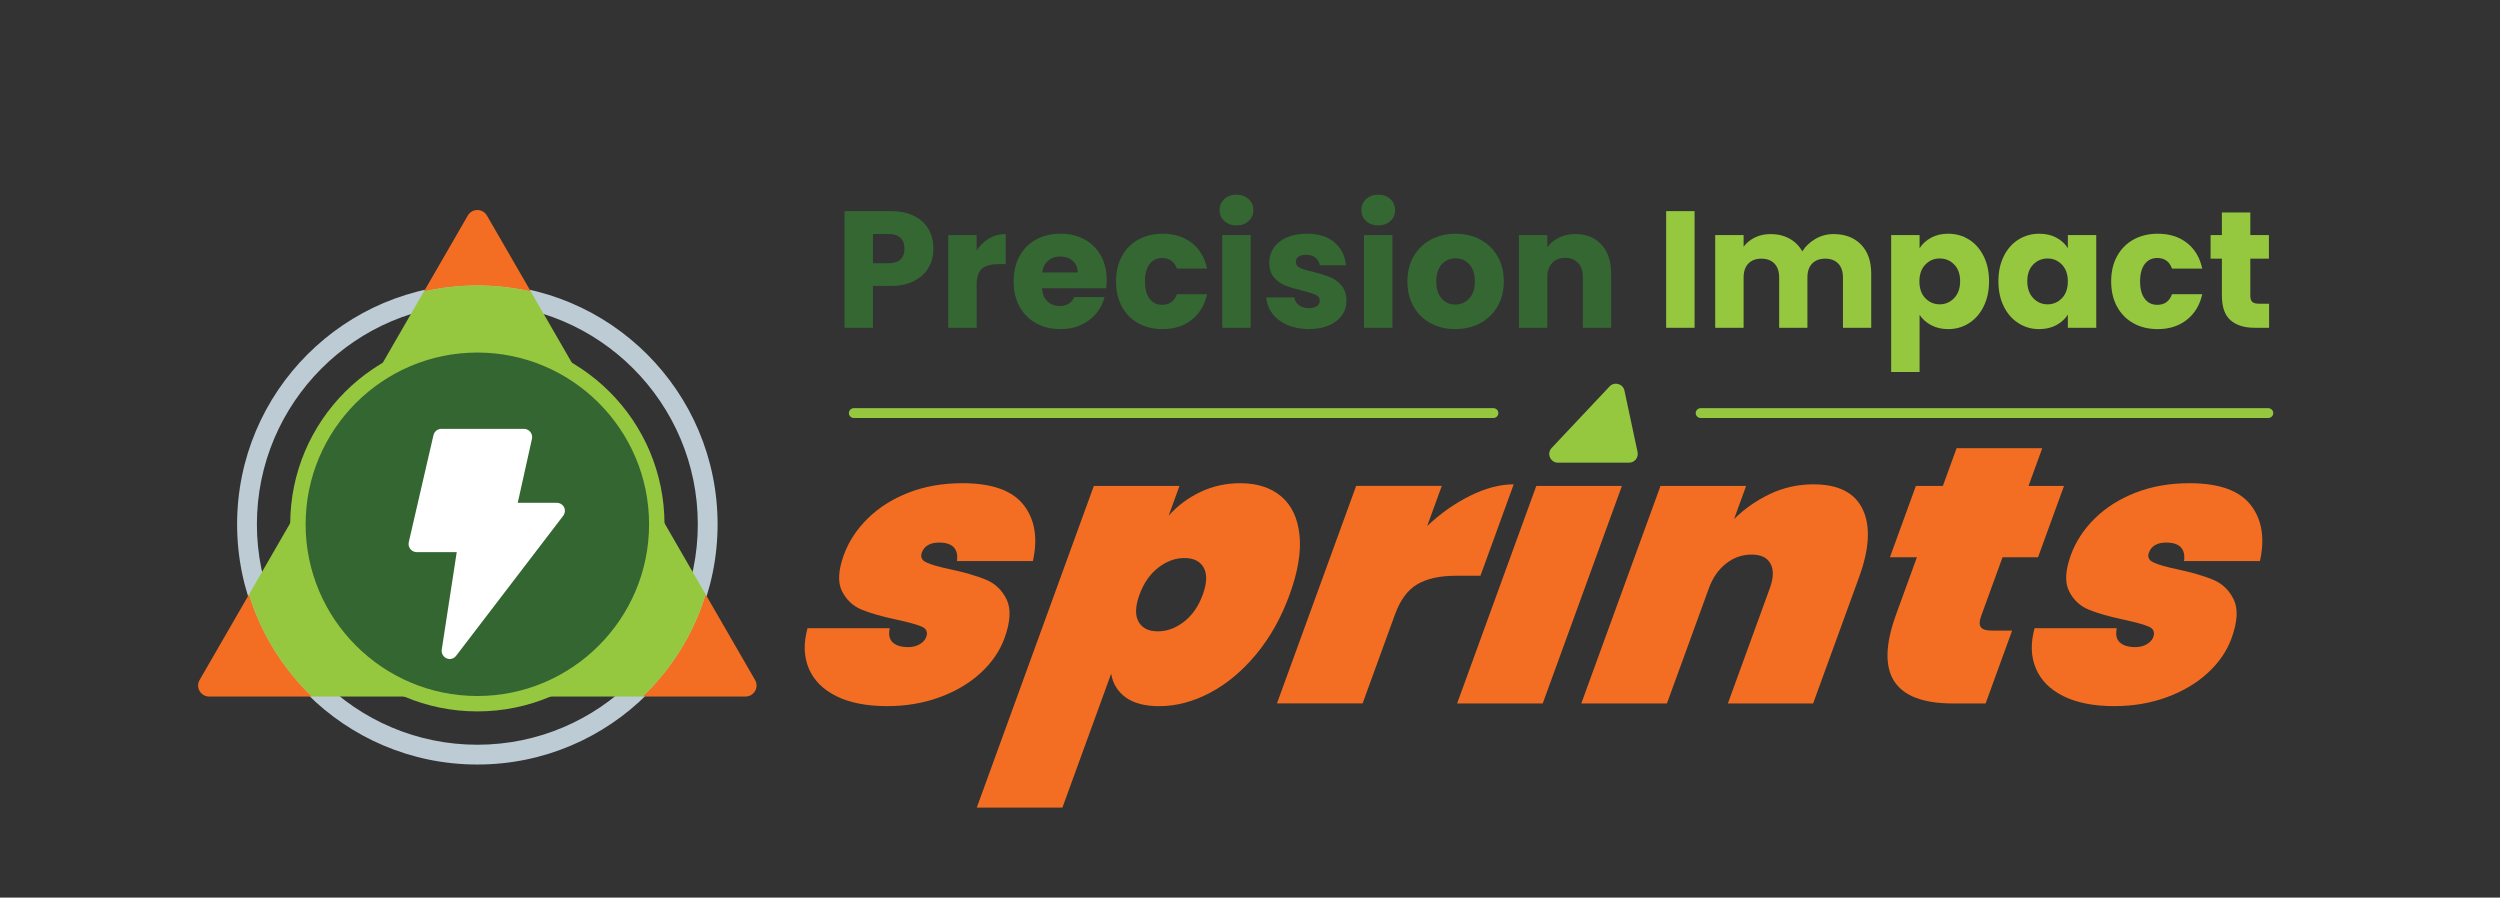 <?xml version="1.0" encoding="UTF-8"?>
<svg xmlns="http://www.w3.org/2000/svg" viewBox="0 0 1130.83 406.02">
  <rect x="0" y="0" width="1130.83" height="406.02" fill="#333333" stroke="none"/>
  <defs>
    <style>
      .cls-1 {
        fill: none;
        stroke: #95c83f;
        stroke-linecap: round;
        stroke-miterlimit: 10;
        stroke-width: 4.45px;
      }

      .cls-2 {
        fill: #356733;
      }

      .cls-3 {
        fill: #fff;
      }

      .cls-4 {
        fill: #f36e22;
      }

      .cls-5 {
        fill: #346632;
      }

      .cls-6 {
        fill: #95c83f;
      }

      .cls-7 {
        fill: #bdccd4;
      }
    </style>
  </defs>
  <g id="Layer_3" data-name="Layer 3">
    <path class="cls-7" d="M215.92,137.43c54.99,0,99.72,44.73,99.72,99.72s-44.73,99.72-99.72,99.72-99.72-44.73-99.72-99.72,44.73-99.72,99.72-99.72M215.92,128.48c-60.02,0-108.67,48.65-108.67,108.67s48.65,108.67,108.67,108.67,108.67-48.65,108.67-108.67-48.65-108.67-108.67-108.67h0Z"></path>
    <path class="cls-4" d="M337.22,315.07h-46.51c13.09-12.57,23.03-28.4,28.48-46.2l22.35,38.71c1.92,3.32-.48,7.48-4.32,7.48Z"></path>
    <path class="cls-4" d="M240.08,131.85c-7.77-1.77-15.86-2.71-24.16-2.71s-16.39.94-24.16,2.71l19.84-34.35c1.93-3.33,6.73-3.33,8.65,0l19.84,34.35Z"></path>
    <path class="cls-4" d="M141.12,315.07h-46.51c-3.84,0-6.24-4.16-4.32-7.48l22.35-38.71c5.46,17.79,15.39,33.62,28.48,46.2Z"></path>
    <path class="cls-6" d="M319.18,268.88c-5.45,17.79-15.39,33.62-28.48,46.2h-149.58c-13.09-12.57-23.02-28.4-28.48-46.2l79.11-137.03c7.77-1.77,15.86-2.71,24.16-2.71s16.39.94,24.16,2.71l79.11,137.03Z"></path>
    <g>
      <path class="cls-5" d="M215.92,318.32c-44.76,0-81.17-36.41-81.17-81.17s36.41-81.17,81.17-81.17,81.17,36.41,81.17,81.17-36.41,81.17-81.17,81.17Z"></path>
      <path class="cls-6" d="M215.92,159.47c42.83,0,77.68,34.85,77.68,77.68s-34.85,77.68-77.68,77.68-77.68-34.85-77.68-77.68,34.85-77.68,77.68-77.68M215.92,152.49c-46.75,0-84.65,37.9-84.65,84.65s37.9,84.65,84.65,84.65,84.65-37.9,84.65-84.65-37.9-84.65-84.65-84.65h0Z"></path>
    </g>
  </g>
  <g id="Layer_7" data-name="Layer 7">
    <g>
      <path class="cls-2" d="M420.11,120.87c-1.4,2.53-3.56,4.57-6.46,6.13-2.91,1.55-6.52,2.33-10.83,2.33h-7.97v18.94h-12.85v-52.77h20.82c4.21,0,7.77.73,10.67,2.18,2.91,1.45,5.09,3.46,6.54,6.01,1.45,2.56,2.18,5.49,2.18,8.79,0,3.06-.7,5.85-2.1,8.38ZM407.33,117.37c1.2-1.15,1.8-2.78,1.8-4.89s-.6-3.73-1.8-4.89c-1.2-1.15-3.03-1.73-5.49-1.73h-6.99v13.23h6.99c2.45,0,4.28-.58,5.49-1.73Z"></path>
      <path class="cls-2" d="M447.4,107.86c2.25-1.33,4.76-1.99,7.52-1.99v13.61h-3.53c-3.21,0-5.61.69-7.22,2.07-1.6,1.38-2.41,3.8-2.41,7.25v19.47h-12.85v-41.95h12.85v6.99c1.5-2.3,3.38-4.12,5.64-5.45Z"></path>
      <path class="cls-2" d="M500.39,130.38h-29.09c.2,2.61,1.04,4.6,2.52,5.98,1.48,1.38,3.29,2.07,5.45,2.07,3.21,0,5.44-1.35,6.69-4.06h13.68c-.7,2.76-1.97,5.24-3.8,7.44-1.83,2.21-4.12,3.93-6.88,5.19-2.76,1.25-5.84,1.88-9.25,1.88-4.11,0-7.77-.88-10.98-2.63-3.21-1.75-5.71-4.26-7.52-7.52-1.8-3.26-2.71-7.07-2.71-11.43s.89-8.17,2.67-11.43c1.78-3.26,4.27-5.76,7.48-7.52,3.21-1.75,6.89-2.63,11.05-2.63s7.67.85,10.83,2.56c3.16,1.7,5.62,4.13,7.4,7.29,1.78,3.16,2.67,6.84,2.67,11.05,0,1.2-.08,2.46-.23,3.76ZM487.47,123.23c0-2.21-.75-3.96-2.26-5.26-1.5-1.3-3.38-1.95-5.64-1.95s-3.97.63-5.45,1.88c-1.48,1.25-2.39,3.03-2.74,5.34h16.09Z"></path>
      <path class="cls-2" d="M507.5,115.87c1.78-3.26,4.26-5.76,7.44-7.52,3.18-1.75,6.83-2.63,10.94-2.63,5.26,0,9.66,1.38,13.19,4.13,3.53,2.76,5.85,6.64,6.95,11.65h-13.68c-1.15-3.21-3.38-4.81-6.69-4.81-2.36,0-4.24.92-5.64,2.74-1.4,1.83-2.11,4.45-2.11,7.86s.7,6.03,2.11,7.86c1.4,1.83,3.28,2.74,5.64,2.74,3.31,0,5.54-1.6,6.69-4.81h13.68c-1.1,4.91-3.43,8.77-6.99,11.58-3.56,2.81-7.94,4.21-13.16,4.21-4.11,0-7.76-.88-10.94-2.63-3.18-1.75-5.66-4.26-7.44-7.52-1.78-3.26-2.67-7.07-2.67-11.43s.89-8.17,2.67-11.43Z"></path>
      <path class="cls-2" d="M553.8,99.97c-1.43-1.33-2.14-2.97-2.14-4.92s.71-3.67,2.14-5c1.43-1.33,3.27-1.99,5.53-1.99s4.02.67,5.45,1.99c1.43,1.33,2.14,3,2.14,5s-.71,3.6-2.14,4.92c-1.43,1.33-3.25,1.99-5.45,1.99s-4.1-.66-5.53-1.99ZM565.72,106.32v41.95h-12.85v-41.95h12.85Z"></path>
      <path class="cls-2" d="M582.33,146.99c-2.86-1.25-5.11-2.97-6.77-5.15-1.65-2.18-2.58-4.62-2.78-7.33h12.7c.15,1.45.83,2.63,2.03,3.53,1.2.9,2.68,1.35,4.43,1.35,1.6,0,2.84-.31,3.72-.94.88-.63,1.32-1.44,1.32-2.44,0-1.2-.63-2.09-1.88-2.67-1.25-.58-3.28-1.21-6.09-1.92-3.01-.7-5.51-1.44-7.52-2.22-2.01-.78-3.73-2-5.19-3.68-1.45-1.68-2.18-3.95-2.18-6.8,0-2.41.66-4.6,1.99-6.58,1.33-1.98,3.28-3.54,5.86-4.7,2.58-1.15,5.65-1.73,9.21-1.73,5.26,0,9.41,1.3,12.44,3.91,3.03,2.61,4.77,6.06,5.22,10.37h-11.88c-.2-1.45-.84-2.61-1.92-3.46-1.08-.85-2.49-1.28-4.25-1.28-1.5,0-2.66.29-3.46.86-.8.58-1.2,1.37-1.2,2.37,0,1.2.64,2.1,1.92,2.71,1.28.6,3.27,1.2,5.98,1.8,3.11.8,5.64,1.59,7.59,2.37,1.96.78,3.67,2.03,5.15,3.76,1.48,1.73,2.24,4.05,2.29,6.95,0,2.46-.69,4.65-2.07,6.58-1.38,1.93-3.36,3.45-5.94,4.55-2.58,1.1-5.58,1.65-8.98,1.65-3.66,0-6.92-.63-9.77-1.88Z"></path>
      <path class="cls-2" d="M617.93,99.97c-1.43-1.33-2.14-2.97-2.14-4.92s.71-3.67,2.14-5c1.43-1.33,3.27-1.99,5.53-1.99s4.02.67,5.45,1.99c1.43,1.33,2.14,3,2.14,5s-.71,3.6-2.14,4.92c-1.43,1.33-3.25,1.99-5.45,1.99s-4.1-.66-5.53-1.99ZM629.84,106.32v41.95h-12.85v-41.95h12.85Z"></path>
      <path class="cls-2" d="M647.17,146.24c-3.28-1.75-5.86-4.26-7.74-7.52-1.88-3.26-2.82-7.07-2.82-11.43s.95-8.11,2.86-11.39c1.9-3.28,4.51-5.8,7.82-7.55,3.31-1.75,7.02-2.63,11.13-2.63s7.82.88,11.12,2.63c3.31,1.75,5.91,4.27,7.82,7.55,1.9,3.28,2.86,7.08,2.86,11.39s-.97,8.11-2.89,11.39c-1.93,3.28-4.56,5.8-7.89,7.56-3.33,1.75-7.05,2.63-11.16,2.63s-7.81-.88-11.09-2.63ZM664.53,135.04c1.73-1.8,2.59-4.38,2.59-7.74s-.84-5.94-2.52-7.74c-1.68-1.8-3.75-2.71-6.2-2.71s-4.59.89-6.24,2.67c-1.65,1.78-2.48,4.37-2.48,7.78s.81,5.94,2.44,7.74c1.63,1.8,3.67,2.71,6.13,2.71s4.55-.9,6.28-2.71Z"></path>
      <path class="cls-2" d="M724.37,110.64c2.93,3.18,4.4,7.55,4.4,13.12v24.51h-12.78v-22.78c0-2.81-.73-4.99-2.18-6.54-1.45-1.55-3.41-2.33-5.86-2.33s-4.41.78-5.86,2.33c-1.45,1.55-2.18,3.73-2.18,6.54v22.78h-12.85v-41.95h12.85v5.56c1.3-1.85,3.06-3.32,5.26-4.4,2.21-1.08,4.69-1.62,7.44-1.62,4.91,0,8.83,1.59,11.76,4.77Z"></path>
      <path class="cls-6" d="M766.51,95.5v52.77h-12.85v-52.77h12.85Z"></path>
      <path class="cls-6" d="M841.79,110.61c3.08,3.16,4.62,7.54,4.62,13.16v24.51h-12.78v-22.78c0-2.71-.71-4.8-2.14-6.28-1.43-1.48-3.4-2.22-5.9-2.22s-4.47.74-5.9,2.22c-1.43,1.48-2.14,3.57-2.14,6.28v22.78h-12.78v-22.78c0-2.71-.71-4.8-2.14-6.28-1.43-1.48-3.4-2.22-5.9-2.22s-4.47.74-5.9,2.22c-1.43,1.48-2.14,3.57-2.14,6.28v22.78h-12.85v-41.95h12.85v5.26c1.3-1.75,3.01-3.14,5.11-4.17,2.1-1.03,4.48-1.54,7.14-1.54,3.16,0,5.98.68,8.46,2.03,2.48,1.35,4.42,3.28,5.83,5.79,1.45-2.3,3.43-4.18,5.94-5.64,2.5-1.45,5.24-2.18,8.19-2.18,5.21,0,9.36,1.58,12.44,4.74Z"></path>
      <path class="cls-6" d="M873.48,107.52c2.21-1.2,4.79-1.8,7.74-1.8,3.46,0,6.59.88,9.4,2.63,2.81,1.75,5.02,4.26,6.65,7.52,1.63,3.26,2.44,7.04,2.44,11.35s-.82,8.11-2.44,11.39c-1.63,3.28-3.85,5.81-6.65,7.59-2.81,1.78-5.94,2.67-9.4,2.67-2.91,0-5.48-.6-7.71-1.8-2.23-1.2-3.97-2.75-5.22-4.66v25.86h-12.85v-61.94h12.85v5.94c1.25-1.95,2.98-3.53,5.19-4.74ZM883.96,119.66c-1.78-1.83-3.97-2.74-6.58-2.74s-4.72.93-6.5,2.78c-1.78,1.85-2.67,4.39-2.67,7.59s.89,5.74,2.67,7.59c1.78,1.85,3.95,2.78,6.5,2.78s4.74-.94,6.54-2.82c1.8-1.88,2.71-4.42,2.71-7.63s-.89-5.72-2.67-7.55Z"></path>
      <path class="cls-6" d="M906.37,115.87c1.63-3.26,3.85-5.76,6.65-7.52,2.81-1.75,5.94-2.63,9.4-2.63,2.96,0,5.55.6,7.78,1.8,2.23,1.2,3.95,2.78,5.15,4.74v-5.94h12.85v41.95h-12.85v-5.94c-1.25,1.95-3,3.53-5.22,4.74-2.23,1.2-4.82,1.8-7.78,1.8-3.41,0-6.52-.89-9.32-2.67-2.81-1.78-5.03-4.31-6.65-7.59-1.63-3.28-2.44-7.08-2.44-11.39s.81-8.09,2.44-11.35ZM932.68,119.7c-1.78-1.85-3.95-2.78-6.5-2.78s-4.72.91-6.5,2.74c-1.78,1.83-2.67,4.35-2.67,7.55s.89,5.75,2.67,7.63c1.78,1.88,3.95,2.82,6.5,2.82s4.72-.93,6.5-2.78c1.78-1.85,2.67-4.38,2.67-7.59s-.89-5.74-2.67-7.59Z"></path>
      <path class="cls-6" d="M957.63,115.87c1.78-3.26,4.26-5.76,7.44-7.52,3.18-1.75,6.83-2.63,10.94-2.63,5.26,0,9.66,1.38,13.19,4.13,3.53,2.76,5.85,6.64,6.95,11.65h-13.68c-1.15-3.21-3.38-4.81-6.69-4.81-2.36,0-4.24.92-5.64,2.74-1.4,1.83-2.11,4.45-2.11,7.86s.7,6.03,2.11,7.86c1.4,1.83,3.28,2.74,5.64,2.74,3.31,0,5.54-1.6,6.69-4.81h13.68c-1.1,4.91-3.43,8.77-6.99,11.58-3.56,2.81-7.94,4.21-13.16,4.21-4.11,0-7.76-.88-10.94-2.63-3.18-1.75-5.66-4.26-7.44-7.52-1.78-3.26-2.67-7.07-2.67-11.43s.89-8.17,2.67-11.43Z"></path>
      <path class="cls-6" d="M1026.38,137.37v10.9h-6.54c-4.66,0-8.29-1.14-10.9-3.42-2.61-2.28-3.91-6-3.91-11.16v-16.69h-5.11v-10.67h5.11v-10.22h12.85v10.22h8.42v10.67h-8.42v16.84c0,1.25.3,2.16.9,2.71s1.6.83,3.01.83h4.58Z"></path>
    </g>
    <g>
      <path class="cls-4" d="M467.22,253.81c2.29-10.47.88-18.96-4.26-25.47-5.13-6.51-14.32-9.77-27.59-9.77-8.96,0-17.09,1.42-24.4,4.27-7.32,2.86-13.48,6.76-18.48,11.69-5,4.94-8.6,10.45-10.8,16.49-2.53,6.98-2.81,12.45-.82,16.4,1.99,3.96,4.99,6.75,8.99,8.38,4,1.63,9.3,3.13,15.89,4.53,5.39,1.17,9.13,2.21,11.25,3.14,2.1.93,2.74,2.5,1.94,4.71-.47,1.28-1.44,2.36-2.92,3.22-1.48.88-3.21,1.31-5.19,1.31-3.13,0-5.47-.7-7-2.1-1.52-1.39-1.99-3.54-1.4-6.46h-37.16c-1.88,6.76-1.69,12.8.54,18.15,2.24,5.36,6.39,9.55,12.45,12.57,6.05,3.02,13.72,4.53,23.04,4.53,8.49,0,16.39-1.33,23.7-4.01,7.31-2.68,13.5-6.33,18.57-10.99,5.07-4.66,8.66-9.89,10.78-15.7,2.71-7.45,3.03-13.29.98-17.54-2.07-4.25-5.22-7.25-9.47-8.99-4.26-1.75-9.68-3.31-16.26-4.71-4.98-1.04-8.5-2.07-10.58-3.06-2.09-.98-2.77-2.47-2.04-4.45.54-1.51,1.48-2.64,2.81-3.4,1.31-.76,2.97-1.13,4.95-1.13,3.14,0,5.38.72,6.71,2.18,1.32,1.46,1.8,3.52,1.4,6.19h34.38Z"></path>
      <path class="cls-4" d="M587.8,242.04c-.78-7.62-3.52-13.44-8.22-17.46-4.71-4.01-10.9-6.01-18.57-6.01-6.4,0-12.38,1.3-17.92,3.92-5.54,2.62-10.37,6.19-14.46,10.74l4.89-13.44h-38.74l-52.96,145.52h38.74l22.04-60.55c.79,4.53,3,8.11,6.65,10.74,3.64,2.61,8.67,3.92,15.06,3.92,7.68,0,15.34-2,22.96-6.02,7.62-4.01,14.6-9.82,20.93-17.45,6.31-7.61,11.36-16.6,15.12-26.96,3.78-10.35,5.27-19.34,4.5-26.95ZM544.05,268.99c-1.91,5.25-4.73,9.31-8.47,12.22-3.73,2.9-7.69,4.36-11.88,4.36s-7.09-1.46-8.7-4.36c-1.62-2.91-1.48-6.98.43-12.22,1.9-5.23,4.72-9.3,8.46-12.21,3.73-2.9,7.69-4.36,11.88-4.36s7.09,1.46,8.71,4.36c1.61,2.91,1.47,6.98-.43,12.21Z"></path>
      <path class="cls-4" d="M665.03,224.23c-6.95,3.43-13.44,8-19.47,13.7l6.61-18.15h-38.74l-35.82,98.4h38.74l14.67-40.31c2.37-6.51,5.73-11.05,10.1-13.6,4.36-2.57,10.2-3.84,17.54-3.84h10.99l15.05-41.35c-6.17,0-12.72,1.71-19.67,5.15Z"></path>
      <path class="cls-4" d="M694.92,219.79l-35.82,98.4h38.73l35.82-98.4h-38.73Z"></path>
      <path class="cls-4" d="M842.58,230.42c-3.59-7.56-11.02-11.34-22.3-11.34-6.98,0-13.54,1.46-19.65,4.36-6.12,2.91-11.55,6.69-16.26,11.35l5.46-15h-38.73l-35.83,98.4h38.74l18.99-52.16c1.69-4.66,4.26-8.35,7.7-11.09,3.43-2.72,7.3-4.09,11.61-4.09s7.02,1.37,8.53,4.09c1.51,2.74,1.41,6.43-.28,11.09l-18.99,52.16h38.56l20.77-57.05c4.7-12.91,5.26-23.15,1.67-30.72Z"></path>
      <path class="cls-4" d="M905.82,252.06h16.05l11.75-32.27h-16.05l6.2-17.05h-38.74l-6.2,17.05h-12.21l-11.75,32.27h12.21l-9.4,25.83c-9.78,26.87-1.18,40.31,25.81,40.31h14.66l12-32.97h-9.25c-2.57,0-4.21-.52-4.93-1.58-.72-1.04-.66-2.72.19-5.06l9.66-26.53Z"></path>
      <path class="cls-4" d="M1022.25,253.81c2.3-10.47.88-18.96-4.25-25.47-5.13-6.51-14.34-9.77-27.59-9.77-8.96,0-17.09,1.42-24.41,4.27-7.32,2.86-13.48,6.76-18.47,11.69-5.01,4.94-8.6,10.45-10.8,16.49-2.54,6.98-2.82,12.45-.82,16.4,1.99,3.96,4.98,6.75,8.99,8.38,4,1.63,9.29,3.13,15.88,4.53,5.39,1.17,9.15,2.21,11.25,3.14,2.1.93,2.76,2.5,1.96,4.71-.47,1.28-1.44,2.36-2.92,3.22-1.49.88-3.21,1.31-5.19,1.31-3.14,0-5.48-.7-7-2.1-1.53-1.39-2-3.54-1.4-6.46h-37.17c-1.87,6.76-1.69,12.8.56,18.15,2.23,5.36,6.38,9.55,12.44,12.57,6.06,3.02,13.74,4.53,23.04,4.53,8.49,0,16.39-1.33,23.71-4.01,7.31-2.68,13.5-6.33,18.57-10.99,5.07-4.66,8.66-9.89,10.77-15.7,2.71-7.45,3.03-13.29.98-17.54-2.06-4.25-5.21-7.25-9.47-8.99-4.25-1.75-9.67-3.31-16.26-4.71-4.97-1.04-8.49-2.07-10.58-3.06-2.08-.98-2.77-2.47-2.04-4.45.56-1.51,1.49-2.64,2.81-3.4,1.32-.76,2.97-1.13,4.95-1.13,3.14,0,5.38.72,6.71,2.18,1.33,1.46,1.8,3.52,1.41,6.19h34.37Z"></path>
    </g>
    <line class="cls-1" x1="675.53" y1="186.85" x2="386.2" y2="186.85"></line>
    <line class="cls-1" x1="1026.04" y1="186.85" x2="769.25" y2="186.85"></line>
  </g>
  <g id="flash-filled">
    <path class="cls-3" d="M202.05,297.81c-1.57-.66-2.48-2.3-2.23-3.98l6.77-44.07h-17.96c-1.15.03-2.26-.48-2.99-1.37s-1-2.08-.73-3.2l11.16-48.35c.4-1.72,1.96-2.91,3.72-2.86h37.19c1.13,0,2.19.5,2.9,1.38.72.88.99,2.05.74,3.16l-6.43,28.93h17.67c1.42,0,2.72.81,3.35,2.08.54,1.22.39,2.64-.41,3.72l-48.35,63.22c-.66.98-1.75,1.59-2.94,1.64-.5-.01-.99-.11-1.45-.3h0Z"></path>
  </g>
  <g id="Isolation_Mode" data-name="Isolation Mode">
    <path class="cls-6" d="M728.06,174.8l-26.2,27.83c-2.37,2.52-.59,6.65,2.87,6.65h32.14c2.51,0,4.38-2.31,3.86-4.77l-5.94-27.83c-.66-3.11-4.55-4.2-6.73-1.88Z"></path>
  </g>
</svg>
